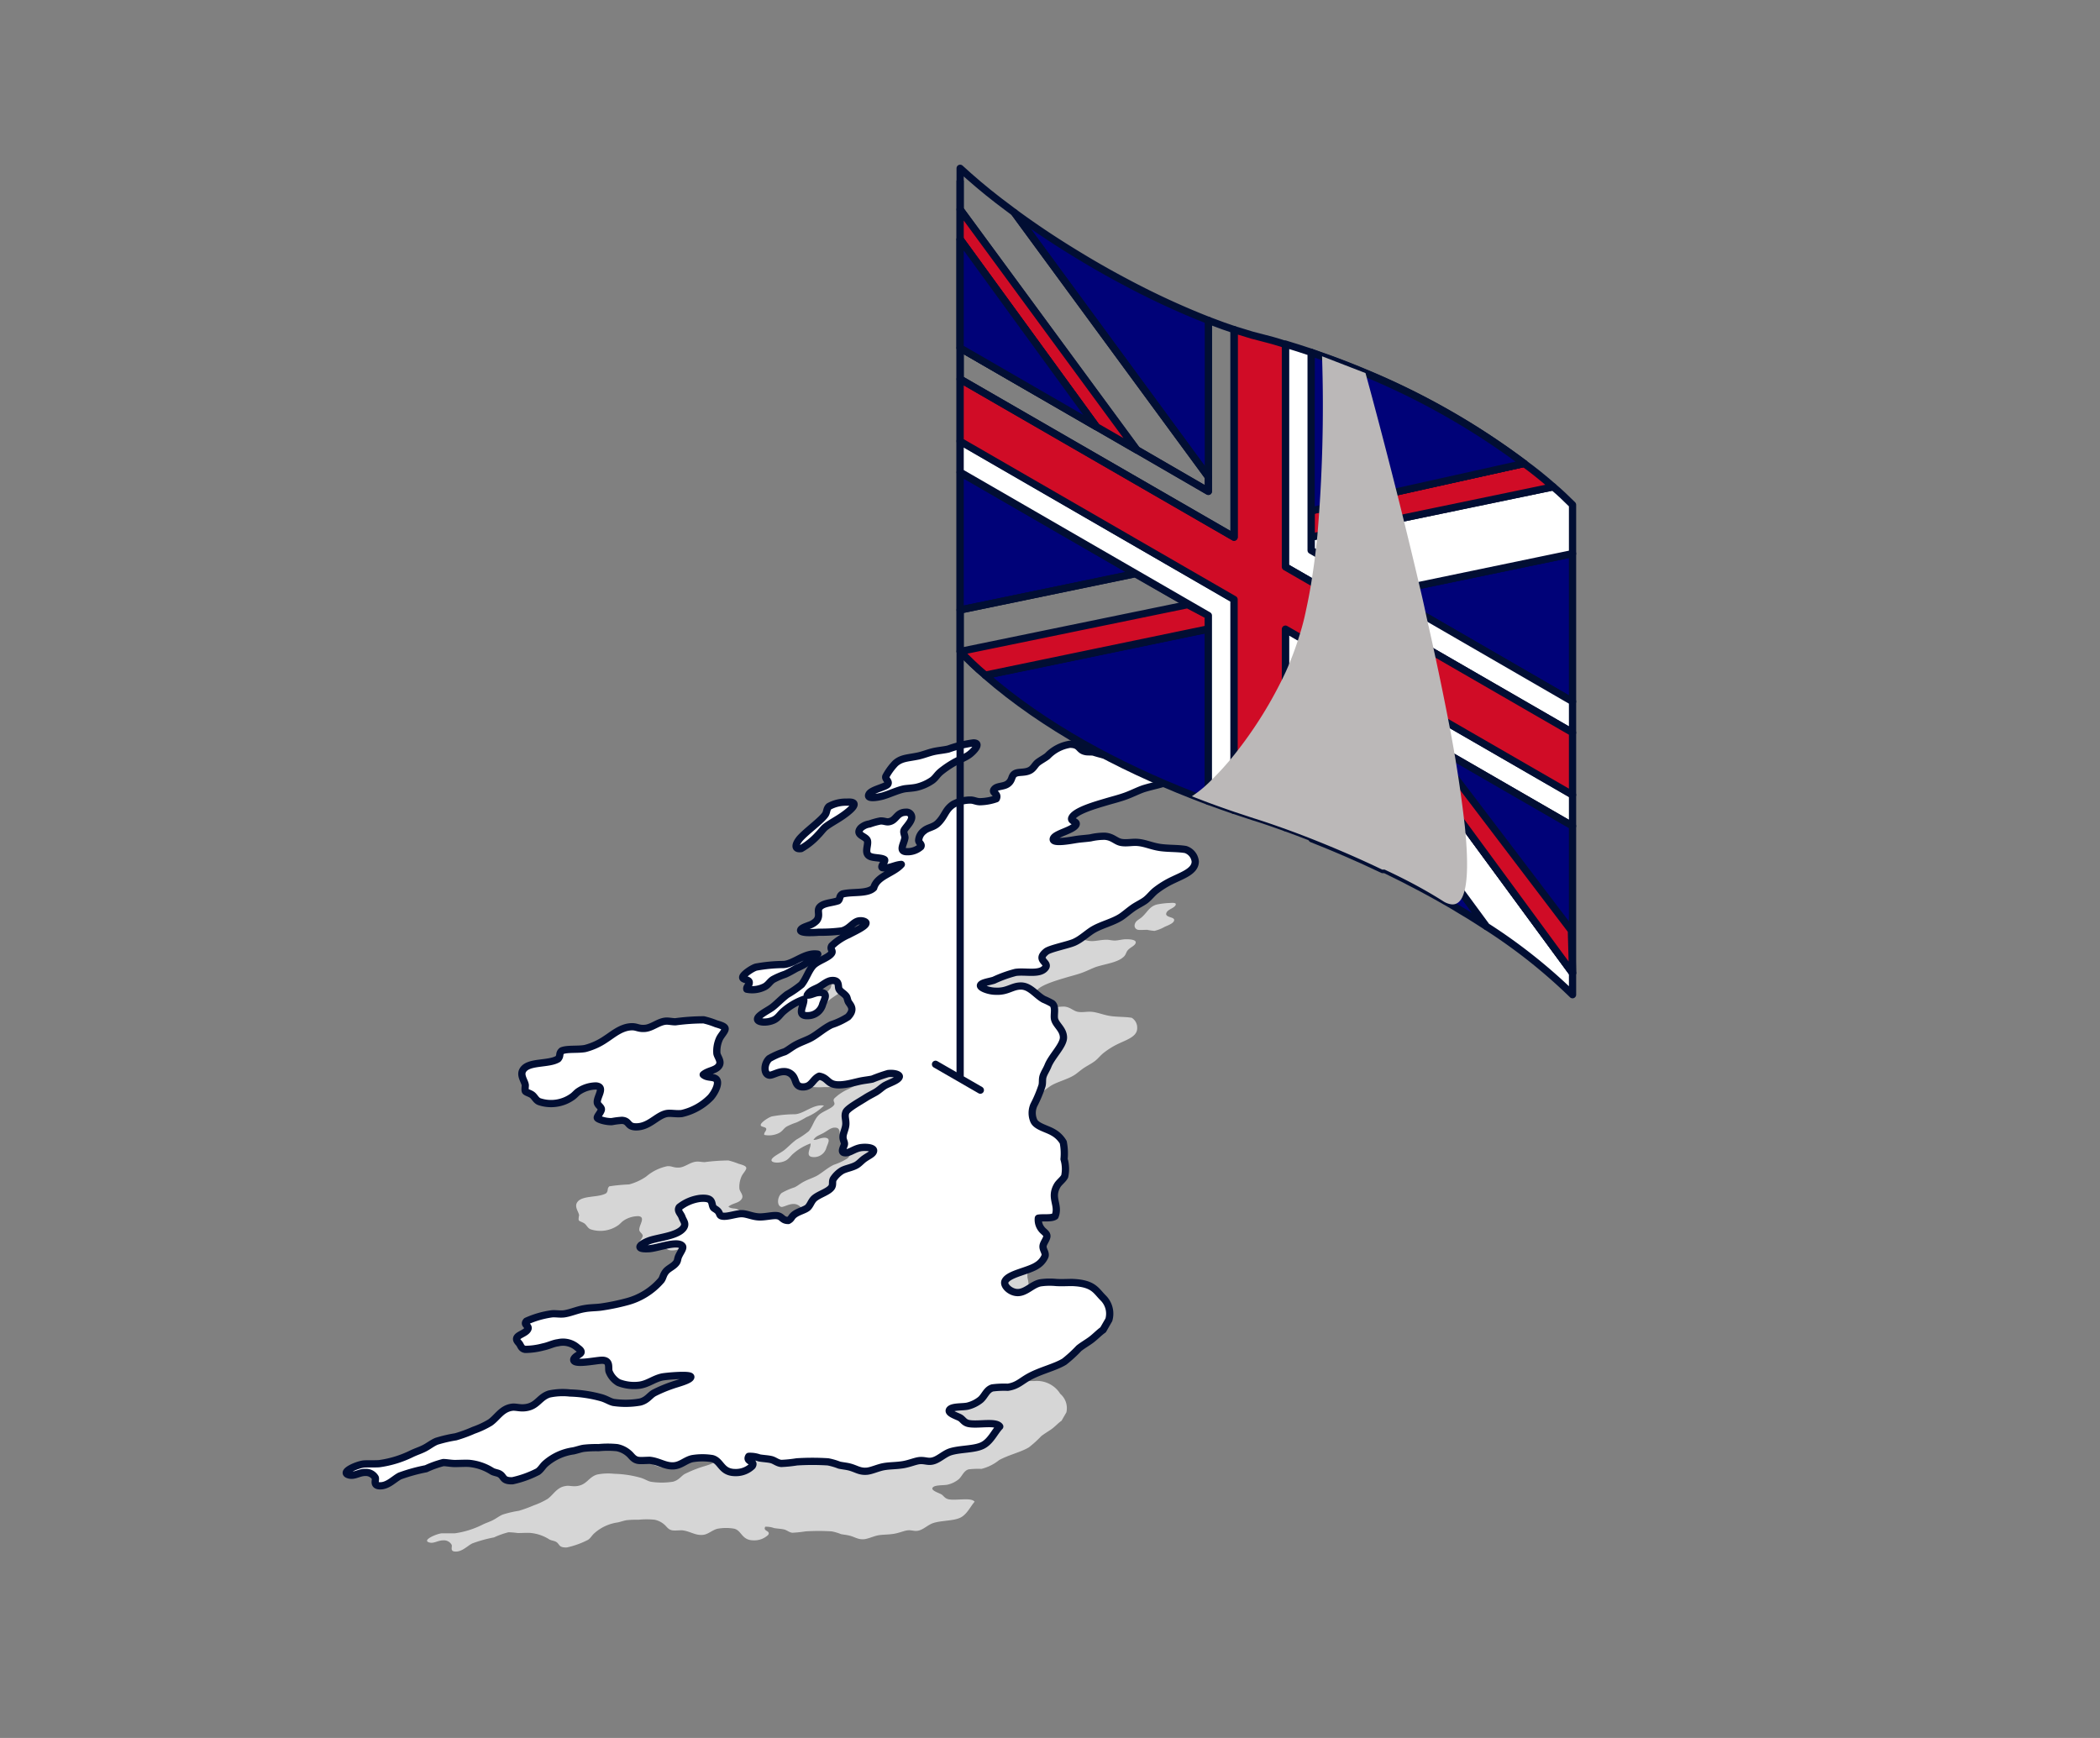 <?xml version="1.0" encoding="UTF-8"?> <svg xmlns="http://www.w3.org/2000/svg" viewBox="0 0 290 240"><rect x="0" y="0" width="290" height="240" fill="#808080" stroke="none"/><defs><style>.cls-3{fill:#d6d6d6}.cls-4{fill:#fff}.cls-10,.cls-4,.cls-7,.cls-8,.cls-9{stroke:#010e33;stroke-linejoin:round}.cls-8{fill:none}.cls-7{fill:#000278}.cls-9{fill:#d00c26}.cls-10{fill:#f8f8ff}</style></defs><g style="isolation:isolate"><g id="UK_flag" data-name="UK flag"><g id="shadow-country" style="mix-blend-mode:multiply"><path class="cls-3" d="M121.5 134.31c.63-.19 1.53-.61 2.24-.75.29-.06.94-.08 1.44-.19a5.38 5.38 0 0 0 1.8-.79c.41-.3.54-.62 1-1a11.51 11.51 0 0 1 1.54-1c.53-.31 1.23-.54 1.75-.9s1.48-1.39.51-1.39a13.89 13.89 0 0 0-2.91.71c-.57.13-1.18.17-1.75.3s-1.25.41-1.82.53c-1.17.23-1.87.2-2.57.82a6.41 6.41 0 0 0-1.09 1.5c-.12.3.45.56.23.9s-1.92.63-2.18 1.17c-.39.65 1.49.18 1.81.09zM105.82 155.92c0 .27-.35.47-.28.8a3.13 3.13 0 0 0 2.06-.27c.44-.23.59-.58 1-.86a8.59 8.59 0 0 1 1.4-.59 14 14 0 0 0 1.35-.72 7.66 7.66 0 0 0 2.44-1.61c-1.46-.24-2.74 1.12-4 1.2a17.68 17.68 0 0 0-3.2.3c-.46.13-1.5.81-1.54 1.16s.77.23.77.59zM161.1 126c.24-.47 1.15-.61 1.27-1.09.06-.26-.42-.24-.75-.22a10.89 10.89 0 0 0-1.88.22c-1 .28-1.26 1-2 1.69-.28.27-.71.47-.88.72-.37.52-.12 1 .31 1.08.27.05.91 0 1.24 0a9.67 9.67 0 0 0 1 .15 5.35 5.35 0 0 0 1.44-.57c.34-.15 1.09-.43 1.24-.75.4-.71-1.39-.42-.99-1.23zM111.84 140.46a8 8 0 0 0 2-1.61c.26-.26.53-.63.76-.82a21.11 21.11 0 0 1 1.78-1.17c.82-.54 2.64-1.88.78-1.76a4.08 4.08 0 0 0-2.09.49c-.29.25-.25.65-.4.9-.42.68-2.22 2-3 2.81-.47.56-.74 1.29.17 1.16z"></path><path class="cls-3" d="M156.29 140.55c-.91-.16-2.15-.1-3.1-.27s-1.63-.49-2.47-.56c-.6-.05-1.26.12-1.89 0s-1-.64-1.86-.72a8 8 0 0 0-1.68.19c-.51.08-1.07.1-1.62.19s-2.83.53-2.69-.08 2.25-1 2.62-1.61c.23-.41-.63-.39-.48-.79.32-.81 2.84-1.53 4-1.88.76-.23 1.52-.41 2.25-.67s1.43-.63 2-.83c1.42-.45 3.05-.61 3.87-1.46.24-.24.26-.53.46-.79.33-.44 1-.63 1.13-1.05s-.63-.52-1.32-.52c-.51 0-1.06.17-1.51.18s-.8-.11-1.21-.11c-.67 0-1.43.19-2 .19s-1-.19-1.5-.23-1.36.08-2 0a16.54 16.54 0 0 1-1.78-.45c-.31-.06-.69 0-.94-.08-.83-.17-.57-.85-1.8-.82a4.58 4.58 0 0 0-2.58 1.35c-.32.26-1 .59-1.23.83s-.42.63-.82.82c-.62.3-1.33.12-1.73.38s-.26.72-.77 1.13-1.28.23-1.61.67.55.46.24 1.09a6.15 6.15 0 0 1-1.88.34c-.44 0-.7-.19-1.12-.19a4.22 4.22 0 0 0-2 .49c-1 .6-1 1.36-1.79 2.17-.5.51-1.17.51-1.62.91a1.48 1.48 0 0 0-.61 1.05c0 .32.43.48.24.78a2.34 2.34 0 0 1-1.77.57c-.77-.12-.16-.91-.06-1.62 0-.26-.21-.58-.11-.82s.7-.84.85-1.27a.6.6 0 0 0-.61-.87c-1.08 0-1.09.9-1.91 1.09-.39.09-.58-.1-1.06-.07a7.4 7.4 0 0 0-1.25.34 2 2 0 0 0-1 .48c-.7.84.65.91.79 1.47s-.44 1.46.29 1.8c.46.21 1.34.13 1.71.38.15.2-.51.78-.25.93.78.15 1.41-.32 2.19-.37-.92 1-2.8 1.3-3.19 2.7-.73.73-2.46.42-3.61.71-.42.24-.24.55-.51.79-.74.25-1.62.25-2.08.68s.09 1-.41 1.61a2.18 2.18 0 0 1-.91.57c-.22.09-.87.26-.94.52s.65.29.76.3a10.5 10.5 0 0 0 1.36 0 19.64 19.64 0 0 0 2.65-.15c.93-.25 1.29-1.07 2-1.16.46-.07.79.14.78.26 0 .38-1.45 1-2 1.31a6.5 6.5 0 0 0-2 1.32c-.24.38.16.54 0 .86-.36.57-1.64.89-2.21 1.5s-.76 1.47-1.29 2.14a12.13 12.13 0 0 1-1.72 1.17c-.7.52-1.24 1.12-1.74 1.5s-1.63.89-1.7 1.31 1.11.51 1.92.11c.5-.25.7-.67 1.11-1a7.49 7.49 0 0 1 2.37-1.39c.08.69-1 2 .66 1.88a1.77 1.77 0 0 0 1.54-1.36c.26-.66.6-1.25-.23-1.31-.67 0-1 .32-1.57.3.31-.53.78-.63 1.35-.94s1-.71 1.48-.75c.94-.07.7.67.84 1s.59.52.84.86c.13.19.13.49.28.72.27.4.71.87-.08 1.65a8.34 8.34 0 0 1-1.91.9c-.85.41-1.56 1.06-2.25 1.47-.5.29-1.21.51-1.81.82s-.91.61-1.35.82a8.89 8.89 0 0 0-1.8.79c-.64.6-.65 1.82 0 1.92.36 0 1-.41 1.63-.41a1.27 1.27 0 0 1 1.25.86c.17.32.18 1 1.09.94s1-.89 1.77-1.24c1.25.23.83 1.28 3.07.93.44-.07 1-.21 1.53-.33s1.14-.18 1.55-.27c.67-.15 1.19-.57 1.82-.64.79-.08 1.36.15 1.3.38-.12.41-1.12.7-1.64 1s-.67.54-1.09.78-.79.42-1.21.68c-.62.4-2 1.17-2.2 1.61s0 .77 0 1.32-.28 1-.32 1.46.2.66.16.94-.5.9 0 1 1.15-.51 2-.6c.72-.06 1.41.07 1.34.41s-.51.51-1 .83-.63.59-1 .79c-.55.31-1.28.39-1.73.67a3.27 3.27 0 0 0-1 .94c-.17.33 0 .6-.19.94-.37.56-1.53.8-2.06 1.35-.31.32-.4.69-.68 1s-1 .45-1.5.78-.34.51-.79.75c-.72 0-.68-.48-1.3-.56s-1.23.14-2 .15-1.46-.36-2.11-.38-1.62.37-2.21.3c-.43-.05-.31-.26-.51-.52s-.51-.35-.59-.49c-.29-.47.1-1.19-1.54-1.05a4.91 4.91 0 0 0-2.4 1c-.29.43.18.74.32 1.17s.54.74.13 1.27c-.66.87-2.55 1-3.69 1.35-1 .29-2.22 1.11-.35 1 .93 0 3.42-1 3.95-.3.16.23-.19.65-.42 1.13-.16.33-.1.52-.26.75-.32.47-1 .68-1.26 1.09s-.29.66-.51 1a7.87 7.87 0 0 1-4.05 2.48 25 25 0 0 1-3 .6c-.61.08-1.24.06-1.92.19s-1.65.52-2.38.6c-.49 0-1-.07-1.43 0a10.78 10.78 0 0 0-2.86.82c-.4.45.37.51.16.94s-1 .62-1.24.94.15.56.29.79.22.54.64.6a8.32 8.32 0 0 0 2.15-.19c.65-.12 1.16-.42 1.73-.48a2.52 2.52 0 0 1 2.24.56c.09.09.49.32.42.56s-.71.42-.8.79c-.19.76 2.73.07 3.37.12.9 0 .61.89.72 1.27a2.52 2.52 0 0 0 1.1 1.31 4.79 4.79 0 0 0 2.44.3c1-.15 1.6-.71 2.58-.93.41-.1 3.41-.38 3.37 0s-1.61.75-2.11.93a17.28 17.28 0 0 0-2.15.9c-.51.3-.78.83-1.6 1.06a9.85 9.85 0 0 1-3.11 0c-.42-.1-.78-.36-1.33-.53a14.65 14.65 0 0 0-3.69-.56 7.59 7.59 0 0 0-2.39.11c-1.18.38-1.36 1.38-2.72 1.58-.69.1-1.13-.11-1.61 0-1.2.17-1.65 1.18-2.47 1.77a10.53 10.53 0 0 1-1.92.9 18.82 18.82 0 0 1-2.06.75 14.77 14.77 0 0 0-2.23.52c-.51.22-.9.55-1.39.79s-1 .4-1.47.64a12.36 12.36 0 0 1-3.76 1.16h-1.83c-.8.11-2.65.93-1.76 1.24.68.24 1.22-.27 2-.27a1.22 1.22 0 0 1 1.16.61c.12.25-.25.86.4.93 1 .12 1.77-.79 2.46-1.12a18.8 18.8 0 0 1 3-.83 11.14 11.14 0 0 1 2-.71 11.89 11.89 0 0 1 1.27.11c.65 0 1.47-.06 1.88 0a5.86 5.86 0 0 1 2.51.9c.25.13.63.17.87.3.57.3.32.84 1.52.79a11.78 11.78 0 0 0 2.94-1.06c.38-.27.52-.62.89-.93a6.1 6.1 0 0 1 3.23-1.47c.41-.1.81-.24 1.16-.3a13.89 13.89 0 0 1 1.73-.07 10.89 10.89 0 0 1 2.15 0 2.89 2.89 0 0 1 1.36.67c.32.26.51.68 1.06.79.34.07.93 0 1.37 0 1.09.11 1.79.7 2.77.64.81 0 1.39-.69 2.19-.86a6.65 6.65 0 0 1 2.27 0c1.06.28 1 1.61 2.68 1.61a2.77 2.77 0 0 0 2-.75c.4-.61-.78-.48-.4-1.13a3.21 3.21 0 0 1 1.23.19c.43.07.92.09 1.34.18s.72.42 1.19.46a17 17 0 0 0 1.8-.19 29 29 0 0 1 3.61 0 6.86 6.86 0 0 1 1.29.38c.28.06.71.1 1.06.18.8.18 1.23.56 2 .53.55 0 1.37-.4 2-.53s1.41-.09 2.22-.22 1.49-.46 2-.49.82.14 1.29.07c.77-.1 1.42-.84 2.2-1.08 1.15-.36 2.72-.27 3.68-.72s1.43-1.59 2-2.21c-.44-.64-2.54-.13-3.59-.34-.55-.12-.67-.48-1-.68s-1.51-.54-1.2-.94 1.54-.27 2.1-.41a3.82 3.82 0 0 0 1.46-.71c.52-.44.69-1.17 1.38-1.39a10.72 10.72 0 0 1 1.79-.07 6.29 6.29 0 0 0 2.44-1.21c1.35-.74 3-1.09 4.11-1.76a14.84 14.84 0 0 0 1.7-1.54c.42-.34 1-.67 1.46-1s.92-.85 1.35-1.13l.67-1.16a2.59 2.59 0 0 0-.84-2.56 3.8 3.8 0 0 0-3.58-1.77h-1.86a7.25 7.25 0 0 0-1.82 0c-.91.18-1.59 1.05-2.52 1.12s-1.85-.8-1.55-1.35c.45-.81 2.75-1.14 3.72-1.8a2.42 2.42 0 0 0 .9-1c.13-.43-.32-.78-.22-1.24s.39-.71.43-1.06-.41-.55-.61-.86a1.7 1.7 0 0 1-.37-1.27c.62-.1 1.5.06 1.93-.23.53-1.32-.63-2.1.28-3.6.2-.34.65-.65.81-1a3.7 3.7 0 0 0 .08-1.05 5 5 0 0 0-.15-.93c-.07-.69.15-1.42-.1-1.95a3.11 3.11 0 0 0-1.19-1.17c-.7-.41-1.9-.65-2.21-1.31a2.27 2.27 0 0 1 0-1.84 16 16 0 0 0 .95-2.25c.09-.38 0-.74.12-1.12s.4-.76.56-1.17c.44-1.1 1.82-2.38 1.79-3.3s-.84-1.39-1-2.06.21-1.42-.27-1.84a7.16 7.16 0 0 0-1-.49c-.87-.49-1.55-1.53-2.6-1.54s-1.57.67-3 .6c-.78 0-1.89-.42-1.73-.71s1.06-.41 1.54-.57a14.77 14.77 0 0 1 2.5-.9c1.2-.17 2.85.32 3.47-.56.44-.63-1.18-.81.07-1.84a30.06 30.06 0 0 1 3.25-1.09c.82-.37 1.56-1.11 2.26-1.5 1-.54 2.24-.82 3.15-1.43.39-.26.81-.66 1.35-1s1.15-.65 1.55-1 .66-.69 1.05-1a10.82 10.82 0 0 1 2.07-1.28c1.19-.56 2.58-1 2.57-2.13a1.59 1.59 0 0 0-.75-1.44z"></path><path class="cls-3" d="M79.93 168.51c.1.17.51.24.79.45s.46.65.82.79a4.29 4.29 0 0 0 3.8-.53c.33-.23.49-.48.8-.68a3.72 3.72 0 0 1 2-.6c1.09.1.11 1.22.14 1.88 0 .36.56.57.47.9s-.49.72-.47.9 1 .47 1.72.45c.4 0 .79-.18 1.19-.15.88.07.58.72 1.54.75 1.59.06 2.47-1.32 3.63-1.54.47-.08 1.1.08 1.75 0a6.72 6.72 0 0 0 3.35-1.87c.53-.61 1.1-1.76.6-2.14s-1-.1-1.47-.49c.55-.48 1.37-.46 1.79-1s-.2-1-.27-1.47a3.49 3.49 0 0 1 .3-1.72c.19-.41.64-.84.65-1.13s-.49-.44-1.05-.6a11 11 0 0 0-1.42-.46 26.87 26.87 0 0 0-3.27.23c-.42 0-.77-.1-1.12-.07-.89.06-1.6.77-2.4.82s-1-.23-1.64-.19a6.46 6.46 0 0 0-2.92 1.43 7.6 7.6 0 0 1-2.37 1.09 24.68 24.68 0 0 0-2.72.26c-.37.34-.09.54-.42.94-1 .66-3.33.27-4 1.24-.46.62.18 1.34.24 1.8-.03.2-.11.56-.04.71z"></path></g><path class="cls-4" d="M122.17 109.84c.76-.23 1.83-.73 2.68-.9.35-.07 1.12-.09 1.72-.22a6.41 6.41 0 0 0 2.14-.94c.5-.36.65-.75 1.19-1.21a13.29 13.29 0 0 1 1.83-1.25c.64-.37 1.46-.64 2.08-1.08s1.77-1.65.62-1.65a16.69 16.69 0 0 0-3.48.85c-.67.15-1.4.2-2.08.36s-1.49.49-2.17.62c-1.4.28-2.23.25-3.07 1a8.17 8.17 0 0 0-1.3 1.79c-.15.36.53.68.27 1.08s-2.29.75-2.6 1.39c-.45.83 1.8.32 2.17.16zM105.6 136.26c.52-.28.69-.7 1.15-1a10.36 10.36 0 0 1 1.66-.72c.58-.25 1.14-.59 1.61-.85a9.26 9.26 0 0 0 2.91-1.93c-1.75-.28-3.27 1.34-4.71 1.43a22 22 0 0 0-3.82.36c-.55.16-1.79 1-1.84 1.39s.9.28.91.72-.41.55-.34.94a3.78 3.78 0 0 0 2.47-.34zM164.77 102.81c.32.06 1.09-.07 1.49 0a9.09 9.09 0 0 0 1.21.18 6.05 6.05 0 0 0 1.72-.67c.4-.19 1.3-.52 1.48-.9.41-.83-1.73-.47-1.25-1.43.28-.56 1.37-.73 1.51-1.3.07-.32-.5-.29-.89-.27a13.6 13.6 0 0 0-2.24.27c-1.2.33-1.51 1.23-2.34 2-.34.32-.85.56-1.05.85-.41.59-.14 1.18.36 1.27zM110.64 117.18a9.63 9.63 0 0 0 2.37-1.92c.31-.31.63-.75.91-1 .56-.46 1.44-.93 2.12-1.38 1-.65 3.16-2.25.94-2.11a4.9 4.9 0 0 0-2.5.59c-.34.3-.29.77-.48 1.07-.5.82-2.65 2.35-3.54 3.36-.57.68-.89 1.55.18 1.39z"></path><path class="cls-4" d="M152.32 179.21c-1-1-1.31-2-4.27-2.11-.66 0-1.49.05-2.22 0a9.08 9.08 0 0 0-2.17.05c-1.09.22-1.9 1.26-3 1.34s-2.21-1-1.85-1.61c.53-1 3.28-1.36 4.43-2.16a2.77 2.77 0 0 0 1.07-1.25c.16-.5-.37-.92-.26-1.48.08-.4.47-.84.52-1.25s-.49-.66-.73-1a2.07 2.07 0 0 1-.45-1.52c.74-.12 1.79.08 2.31-.27.63-1.58-.75-2.52.33-4.3.25-.4.78-.77 1-1.21a4.72 4.72 0 0 0 .1-1.25 4.67 4.67 0 0 0-.19-1.12 8 8 0 0 0-.11-2.33 3.7 3.7 0 0 0-1.42-1.38c-.84-.5-2.27-.78-2.64-1.57a2.73 2.73 0 0 1 0-2.19 17.81 17.81 0 0 0 1.13-2.69c.11-.46 0-.88.16-1.34s.47-.91.66-1.39c.52-1.32 2.17-2.84 2.14-3.94s-1-1.66-1.22-2.46c-.17-.63.24-1.69-.33-2.2a10.82 10.82 0 0 0-1.18-.58c-1.05-.58-1.86-1.82-3.11-1.84s-1.87.81-3.54.72c-.93 0-2.26-.5-2.07-.85s1.26-.48 1.84-.67a17.23 17.23 0 0 1 3-1.08c1.43-.2 3.4.38 4.14-.67.52-.75-1.4-1 .08-2.2.51-.42 3.06-.92 3.88-1.29 1-.44 1.87-1.33 2.7-1.79 1.15-.65 2.67-1 3.76-1.71.47-.31 1-.78 1.6-1.21s1.38-.77 1.86-1.16.79-.82 1.25-1.21a12.55 12.55 0 0 1 2.47-1.52c1.42-.68 3.07-1.26 3.07-2.55a1.94 1.94 0 0 0-1.34-1.66c-1.09-.19-2.56-.11-3.7-.31s-1.94-.6-2.95-.67c-.71-.06-1.5.14-2.25 0s-1.14-.76-2.22-.85a8.51 8.51 0 0 0-2 .22c-.62.09-1.28.12-1.94.22s-3.38.64-3.21-.08 2.68-1.15 3.13-1.93c.27-.49-.76-.46-.58-.94.39-1 3.4-1.83 4.77-2.24.91-.27 1.81-.49 2.69-.81s1.7-.75 2.44-1c1.69-.54 3.63-.73 4.62-1.75.28-.28.3-.62.54-.94.4-.52 1.22-.75 1.35-1.25s-.76-.62-1.58-.63c-.6 0-1.26.22-1.8.23s-1-.13-1.44-.14c-.8 0-1.7.22-2.35.22s-1.15-.22-1.79-.26-1.63.09-2.32 0a17.29 17.29 0 0 1-2.12-.54c-.38-.06-.83 0-1.13-.08-1-.21-.68-1-2.14-1a5.46 5.46 0 0 0-3.09 1.62c-.37.3-1.15.7-1.46 1s-.5.75-1 1c-.73.36-1.57.14-2.06.45s-.3.86-.91 1.35-1.53.28-1.93.8.67.55.29 1.3a7.22 7.22 0 0 1-2.24.41c-.53 0-.84-.23-1.33-.23a5.08 5.08 0 0 0-2.35.58c-1.13.72-1.14 1.63-2.13 2.6-.6.6-1.4.6-1.94 1.08a1.77 1.77 0 0 0-.72 1.25c-.06.39.51.57.29.94a2.77 2.77 0 0 1-2.12.67c-.92-.14-.19-1.08-.07-1.92 0-.31-.24-.7-.13-1s.84-1 1-1.52a.71.71 0 0 0-.72-1c-1.29 0-1.3 1.07-2.28 1.3-.46.11-.7-.12-1.27-.09a9.57 9.57 0 0 0-1.48.41 2.25 2.25 0 0 0-1.24.58c-.83 1 .78 1.09.94 1.74s-.52 1.75.36 2.16c.54.25 1.59.15 2 .45.18.24-.61.93-.3 1.11.94.17 1.68-.39 2.62-.45-1.1 1.25-3.34 1.56-3.81 3.23-.86.87-2.94.5-4.31.85-.5.28-.28.65-.61.94-.88.3-1.92.29-2.48.81s.11 1.14-.48 1.92a2.49 2.49 0 0 1-1.09.67c-.27.12-1 .32-1.12.63s.77.35.91.36a15.06 15.06 0 0 0 1.62-.05 22.08 22.08 0 0 0 3.16-.18c1.11-.29 1.54-1.28 2.39-1.39.56-.07 1 .17.94.32 0 .45-1.74 1.22-2.37 1.57a7.87 7.87 0 0 0-2.36 1.56c-.28.46.2.65 0 1-.42.68-2 1.06-2.62 1.79s-.91 1.75-1.55 2.56a14.51 14.51 0 0 1-2 1.38c-.83.63-1.48 1.35-2.08 1.79s-1.94 1.07-2 1.57 1.32.61 2.28.14c.6-.3.84-.8 1.33-1.21A8.84 8.84 0 0 1 111 138c.1.83-1.2 2.45.79 2.24a2.11 2.11 0 0 0 1.83-1.61c.32-.79.71-1.5-.27-1.57-.8-.06-1.24.38-1.88.36.37-.64.93-.76 1.62-1.12.52-.28 1.15-.86 1.77-.9 1.12-.08.83.8 1 1.17s.71.61 1 1c.17.22.16.58.34.85.32.48.85 1-.09 2a10 10 0 0 1-2.29 1.08c-1 .49-1.85 1.26-2.68 1.74-.6.36-1.44.62-2.16 1s-1.08.73-1.61 1a10.44 10.44 0 0 0-2.14.94c-.77.71-.78 2.17 0 2.29.43.06 1.19-.49 2-.49a1.53 1.53 0 0 1 1.5 1c.2.38.2 1.19 1.3 1.11s1.19-1.06 2.1-1.48c1.5.28 1 1.53 3.66 1.12.53-.08 1.19-.25 1.83-.4s1.36-.21 1.85-.32a22.63 22.63 0 0 1 2.17-.76c.94-.1 1.63.17 1.55.45-.14.49-1.34.84-2 1.21-.46.28-.8.65-1.31.94s-.94.49-1.43.81c-.75.48-2.43 1.4-2.64 1.92s0 .92 0 1.57-.34 1.21-.39 1.75.24.79.19 1.12-.59 1.08 0 1.16c.72.12 1.37-.62 2.43-.72.85-.08 1.68.09 1.6.49s-.62.6-1.2 1c-.43.28-.75.7-1.17.94-.65.37-1.52.47-2.06.8a3.89 3.89 0 0 0-1.13 1.12c-.21.39 0 .72-.23 1.12-.44.67-1.82 1-2.46 1.61-.37.38-.47.82-.8 1.17s-1.22.54-1.8.94-.4.6-.93.89c-.87 0-.83-.58-1.56-.67-.57-.07-1.47.17-2.33.18-1 0-1.74-.43-2.51-.45s-1.93.44-2.64.35c-.51-.06-.37-.3-.61-.62s-.6-.42-.7-.58c-.35-.57.11-1.42-1.84-1.26a5.84 5.84 0 0 0-2.86 1.21c-.35.51.21.88.38 1.39s.64.89.16 1.52c-.79 1-3 1.22-4.4 1.62-1.16.34-2.65 1.31-.43 1.21 1.12 0 4.09-1.22 4.72-.36.19.27-.23.77-.5 1.35-.19.39-.13.62-.31.89-.38.57-1.14.81-1.51 1.3s-.34.79-.6 1.16a9.4 9.4 0 0 1-4.83 3 30.37 30.37 0 0 1-3.54.72c-.73.09-1.48.07-2.28.22-1 .17-2 .63-2.85.72-.59.06-1.21-.08-1.7 0a12.8 12.8 0 0 0-3.42 1c-.48.54.45.61.19 1.12s-1.24.74-1.48 1.12.19.67.36.94.25.64.76.72A9.75 9.75 0 0 0 75 186c.77-.15 1.39-.5 2.07-.58a3 3 0 0 1 2.66.67c.11.1.6.38.51.67s-.85.5-1 .94c-.22.91 3.26.09 4 .14 1.08.07.73 1.06.86 1.52a3.05 3.05 0 0 0 1.31 1.56 5.87 5.87 0 0 0 2.92.36c1.18-.18 1.91-.85 3.07-1.12.49-.11 4.07-.45 4 0s-1.93.9-2.52 1.12a18.8 18.8 0 0 0-2.57 1.08c-.61.35-.93 1-1.91 1.25a11.51 11.51 0 0 1-3.7.05c-.51-.12-.93-.43-1.59-.63a18.23 18.23 0 0 0-4.4-.67 9 9 0 0 0-2.86.14c-1.4.45-1.62 1.65-3.24 1.88-.83.12-1.35-.13-1.92-.05-1.43.21-2 1.41-3 2.11a12.35 12.35 0 0 1-2.29 1.07 19.36 19.36 0 0 1-2.46.9 19.08 19.08 0 0 0-2.66.62c-.61.26-1.07.65-1.65.95s-1.16.47-1.76.76a14.66 14.66 0 0 1-4.49 1.38c-.61.05-1.69 0-2.18.05-1 .13-3.16 1.11-2.1 1.48.81.28 1.46-.33 2.33-.32a1.51 1.51 0 0 1 1.39.72c.13.31-.31 1 .47 1.12 1.2.14 2.11-.94 2.93-1.35a23.79 23.79 0 0 1 3.62-1 13.27 13.27 0 0 1 2.37-.85c.41 0 .9.1 1.52.13.78 0 1.75-.07 2.24 0a7.12 7.12 0 0 1 3 1.08c.3.16.76.21 1 .35.68.36.37 1 1.81.95a14.24 14.24 0 0 0 3.5-1.26c.46-.33.63-.74 1.06-1.12a7.4 7.4 0 0 1 3.86-1.75c.49-.11 1-.29 1.39-.35a15.18 15.18 0 0 1 2.06-.09 12.82 12.82 0 0 1 2.57 0 3.47 3.47 0 0 1 1.61.8c.39.32.61.82 1.27.95.4.07 1.11 0 1.64 0 1.29.14 2.12.84 3.3.76 1-.06 1.66-.82 2.61-1a8.49 8.49 0 0 1 2.71 0c1.27.34 1.19 1.93 3.2 1.93a3.25 3.25 0 0 0 2.32-.9c.47-.73-.93-.56-.48-1.34a3.82 3.82 0 0 1 1.47.22c.51.09 1.1.11 1.6.22s.86.49 1.43.54a18.73 18.73 0 0 0 2.14-.22 34.23 34.23 0 0 1 4.3 0 8.67 8.67 0 0 1 1.55.45c.33.08.84.13 1.26.22 1 .22 1.46.67 2.42.63.65 0 1.63-.48 2.44-.63s1.68-.12 2.65-.27 1.79-.55 2.42-.58 1 .17 1.55.09c.91-.12 1.69-1 2.62-1.3 1.36-.42 3.24-.31 4.39-.85s1.7-1.9 2.42-2.64c-.52-.76-3-.16-4.28-.41-.66-.13-.8-.57-1.2-.8s-1.81-.65-1.44-1.12 1.83-.33 2.5-.49a4.62 4.62 0 0 0 1.75-.86c.62-.52.82-1.39 1.65-1.65a12.57 12.57 0 0 1 2.13-.09c1.31-.19 1.83-.83 2.92-1.43 1.6-.89 3.61-1.32 4.89-2.11a17.93 17.93 0 0 0 2-1.83c.5-.41 1.2-.8 1.74-1.21s1.1-1 1.61-1.35l.8-1.39a3.07 3.07 0 0 0-.81-3.04z"></path><path class="cls-4" d="M79 151.48c.39-.26.58-.57.95-.8a4.42 4.42 0 0 1 2.36-.72c1.3.12.13 1.46.17 2.24 0 .44.66.68.56 1.07s-.58.87-.56 1.08 1.16.57 2 .54a11.25 11.25 0 0 1 1.42-.18c1.05.08.7.85 1.84.9 1.89.07 2.94-1.58 4.33-1.84.56-.1 1.31.09 2.08 0a8.07 8.07 0 0 0 4-2.24c.62-.72 1.3-2.09.71-2.55-.42-.32-1.23-.11-1.75-.58.66-.57 1.64-.55 2.13-1.16s-.14-1.24-.24-1.75a4.18 4.18 0 0 1 .36-2.06c.23-.48.76-1 .78-1.34s-.59-.52-1.26-.72a11.31 11.31 0 0 0-1.7-.54 29.64 29.64 0 0 0-3.9.27c-.5 0-.92-.12-1.34-.09-1 .08-1.9.92-2.86 1s-1.13-.27-1.95-.22c-1.4.08-2.54 1.1-3.48 1.7a9 9 0 0 1-2.84 1.3c-1 .19-2.5 0-3.23.32-.44.4-.11.64-.51 1.11-1.25.79-4 .32-4.81 1.48-.54.74.22 1.6.28 2.15 0 .24-.07.63 0 .81s.6.29.94.53.54.78 1 .94a5.06 5.06 0 0 0 4.52-.65z"></path><path stroke-linecap="round" fill="none" stroke-linejoin="round" stroke="#010e33" d="M129.19 146.97l6.19 3.57"></path><path stroke-miterlimit="10" fill="none" stroke="#010e33" d="M132.59 24.92v123.75"></path><path class="cls-7" d="M166.87 86.88v23.77l-.69-.26-1.63-.63c-10-3.91-20.32-9.38-28.48-16.49zM156.78 79.21l-24.19 5.02V65.24l24.19 13.97z"></path><path class="cls-8" d="M166.87 85v1.84l-30.8 6.39c-1.22-1-2.37-2.14-3.48-3.27v-5.73l24.18-5z"></path><path class="cls-9" d="M166.87 85v1.84l-30.8 6.39c-1.22-1-2.37-2.14-3.48-3.27L164 83.5z"></path><path class="cls-4" d="M170.42 82.78v29.13c-1.17-.4-2.36-.82-3.55-1.26V85l-34.28-19.8v-4.3z"></path><path class="cls-7" d="M205.28 127.94c-1.64-1.07-3.31-2.1-5-3.09-1.25-.73-2.52-1.43-3.8-2.12-1.73-.92-3.47-1.81-5.21-2.65H190.94c-3.31-1.59-6.61-3-9.77-4.25V95z"></path><path class="cls-4" d="M217.16 134.36v3a74.87 74.87 0 0 0-11.88-9.42L181.06 95v-1.77l10.25 5.92z"></path><path class="cls-4" d="M217.16 109.77v4.3l-36.1-20.84v22.4c-1.2-.47-2.39-.92-3.55-1.34V86.88z"></path><path class="cls-7" d="M217.16 76.45v20.43l-26.03-15.03 26.03-5.4z"></path><path class="cls-4" d="M217.16 69.71v6.74l-26 5.4-10.1-5.85v-1.83l33.43-6.94c.92.77 1.81 1.63 2.67 2.48z"></path><path class="cls-9" d="M214.49 67.23l-33.43 6.94v-3.68L210.47 64c1.38 1 2.72 2.09 4.02 3.23z"></path><path class="cls-10" d="M210.47 64l-29.41 6.54V48.65c.51.17 1 .35 1.56.55 1.91.67 3.91 1.44 6 2.32A101 101 0 0 1 210.47 64z"></path><path class="cls-7" d="M210.47 64l-29.41 6.54H181l.06-21.85c.51.17 1 .35 1.56.55 1.91.67 3.91 1.44 6 2.32A101 101 0 0 1 210.47 64z"></path><path class="cls-4" d="M217.16 96.88v4.29l-39.65-22.89V47.52c1.13.34 2.31.71 3.55 1.13V76z"></path><path class="cls-9" d="M217.16 101.17v8.6l-39.65-22.89v27.41c-1.54-.55-3-1.06-4.46-1.51l-2.63-.87V82.78l-37.83-21.84v-8.59l37.83 21.83V45.52l2.48.76 1.12.29c1.09.27 2.25.58 3.49 1v30.71z"></path><path class="cls-8" d="M170.42 45.52v28.66l-37.83-21.83v-4.3l34.28 19.79v-23.6l.48.18c1.06.41 2.09.78 3.07 1.1z"></path><path class="cls-7" d="M166.87 44.24v21.62l-26.8-36.51c2.94 2.17 6.06 4.22 9.2 6.11 2.11 1.28 4.24 2.48 6.35 3.59a107.92 107.92 0 0 0 11.25 5.19z"></path><path class="cls-8" d="M166.87 65.86v2L157 62.12l-24.41-33.19v-5.69c1.65 1.52 3.4 3 5.24 4.42.74.57 1.48 1.13 2.24 1.69z"></path><path class="cls-9" d="M156.95 62.12l-5.56-3.21-18.8-25.85v-4.13l24.36 33.19z"></path><path class="cls-10" d="M151.39 58.91l-18.8-10.86V33.06l18.8 25.85z"></path><path class="cls-7" d="M151.39 58.91l-18.8-10.86V33.06l18.8 25.85zM217.16 114.07v20.29l-25.85-35.21 25.85 14.92z"></path><path class="cls-9" d="M198 103.5l19 25 .16 5.86-25.85-35.21 6.69 4.35z"></path><path id="shadow-flag" d="M202.07 123.57c-.37 1-1 1.47-1.82 1.28a2.83 2.83 0 0 1-1-.43c-.91-.58-1.86-1.14-2.84-1.69-1.66-.93-3.41-1.81-5.21-2.65H190.87c-3.31-1.59-6.61-3-9.77-4.25-1.2-.47-2.39-.92-3.55-1.34-1.54-.55-3-1.06-4.46-1.51l-2.63-.87c-1.17-.4-2.36-.82-3.55-1.26l-.69-.26-1.63-.63a15.54 15.54 0 0 0 2.32-1.86 40.62 40.62 0 0 0 3.55-3.89 57.15 57.15 0 0 0 7.09-11.42 43.43 43.43 0 0 0 1.82-4.79 33.78 33.78 0 0 0 1-3.81q.41-1.86.72-3.78c.21-1.31.4-2.63.56-4q.15-1.22.27-2.43a211.43 211.43 0 0 0 .65-24.78l6 2.32c.6 2.17 2.76 10.11 5.2 20 .74 3 1.49 6.09 2.24 9.3q.53 2.2 1 4.44c.37 1.64.74 3.28 1.09 4.92.72 3.31 1.39 6.59 2 9.75a179.267 179.267 0 0 1 2.19 14.19c.44 4.36.44 7.71-.22 9.45z" style="mix-blend-mode:multiply" fill="#bbb8b8"></path></g></g></svg> 